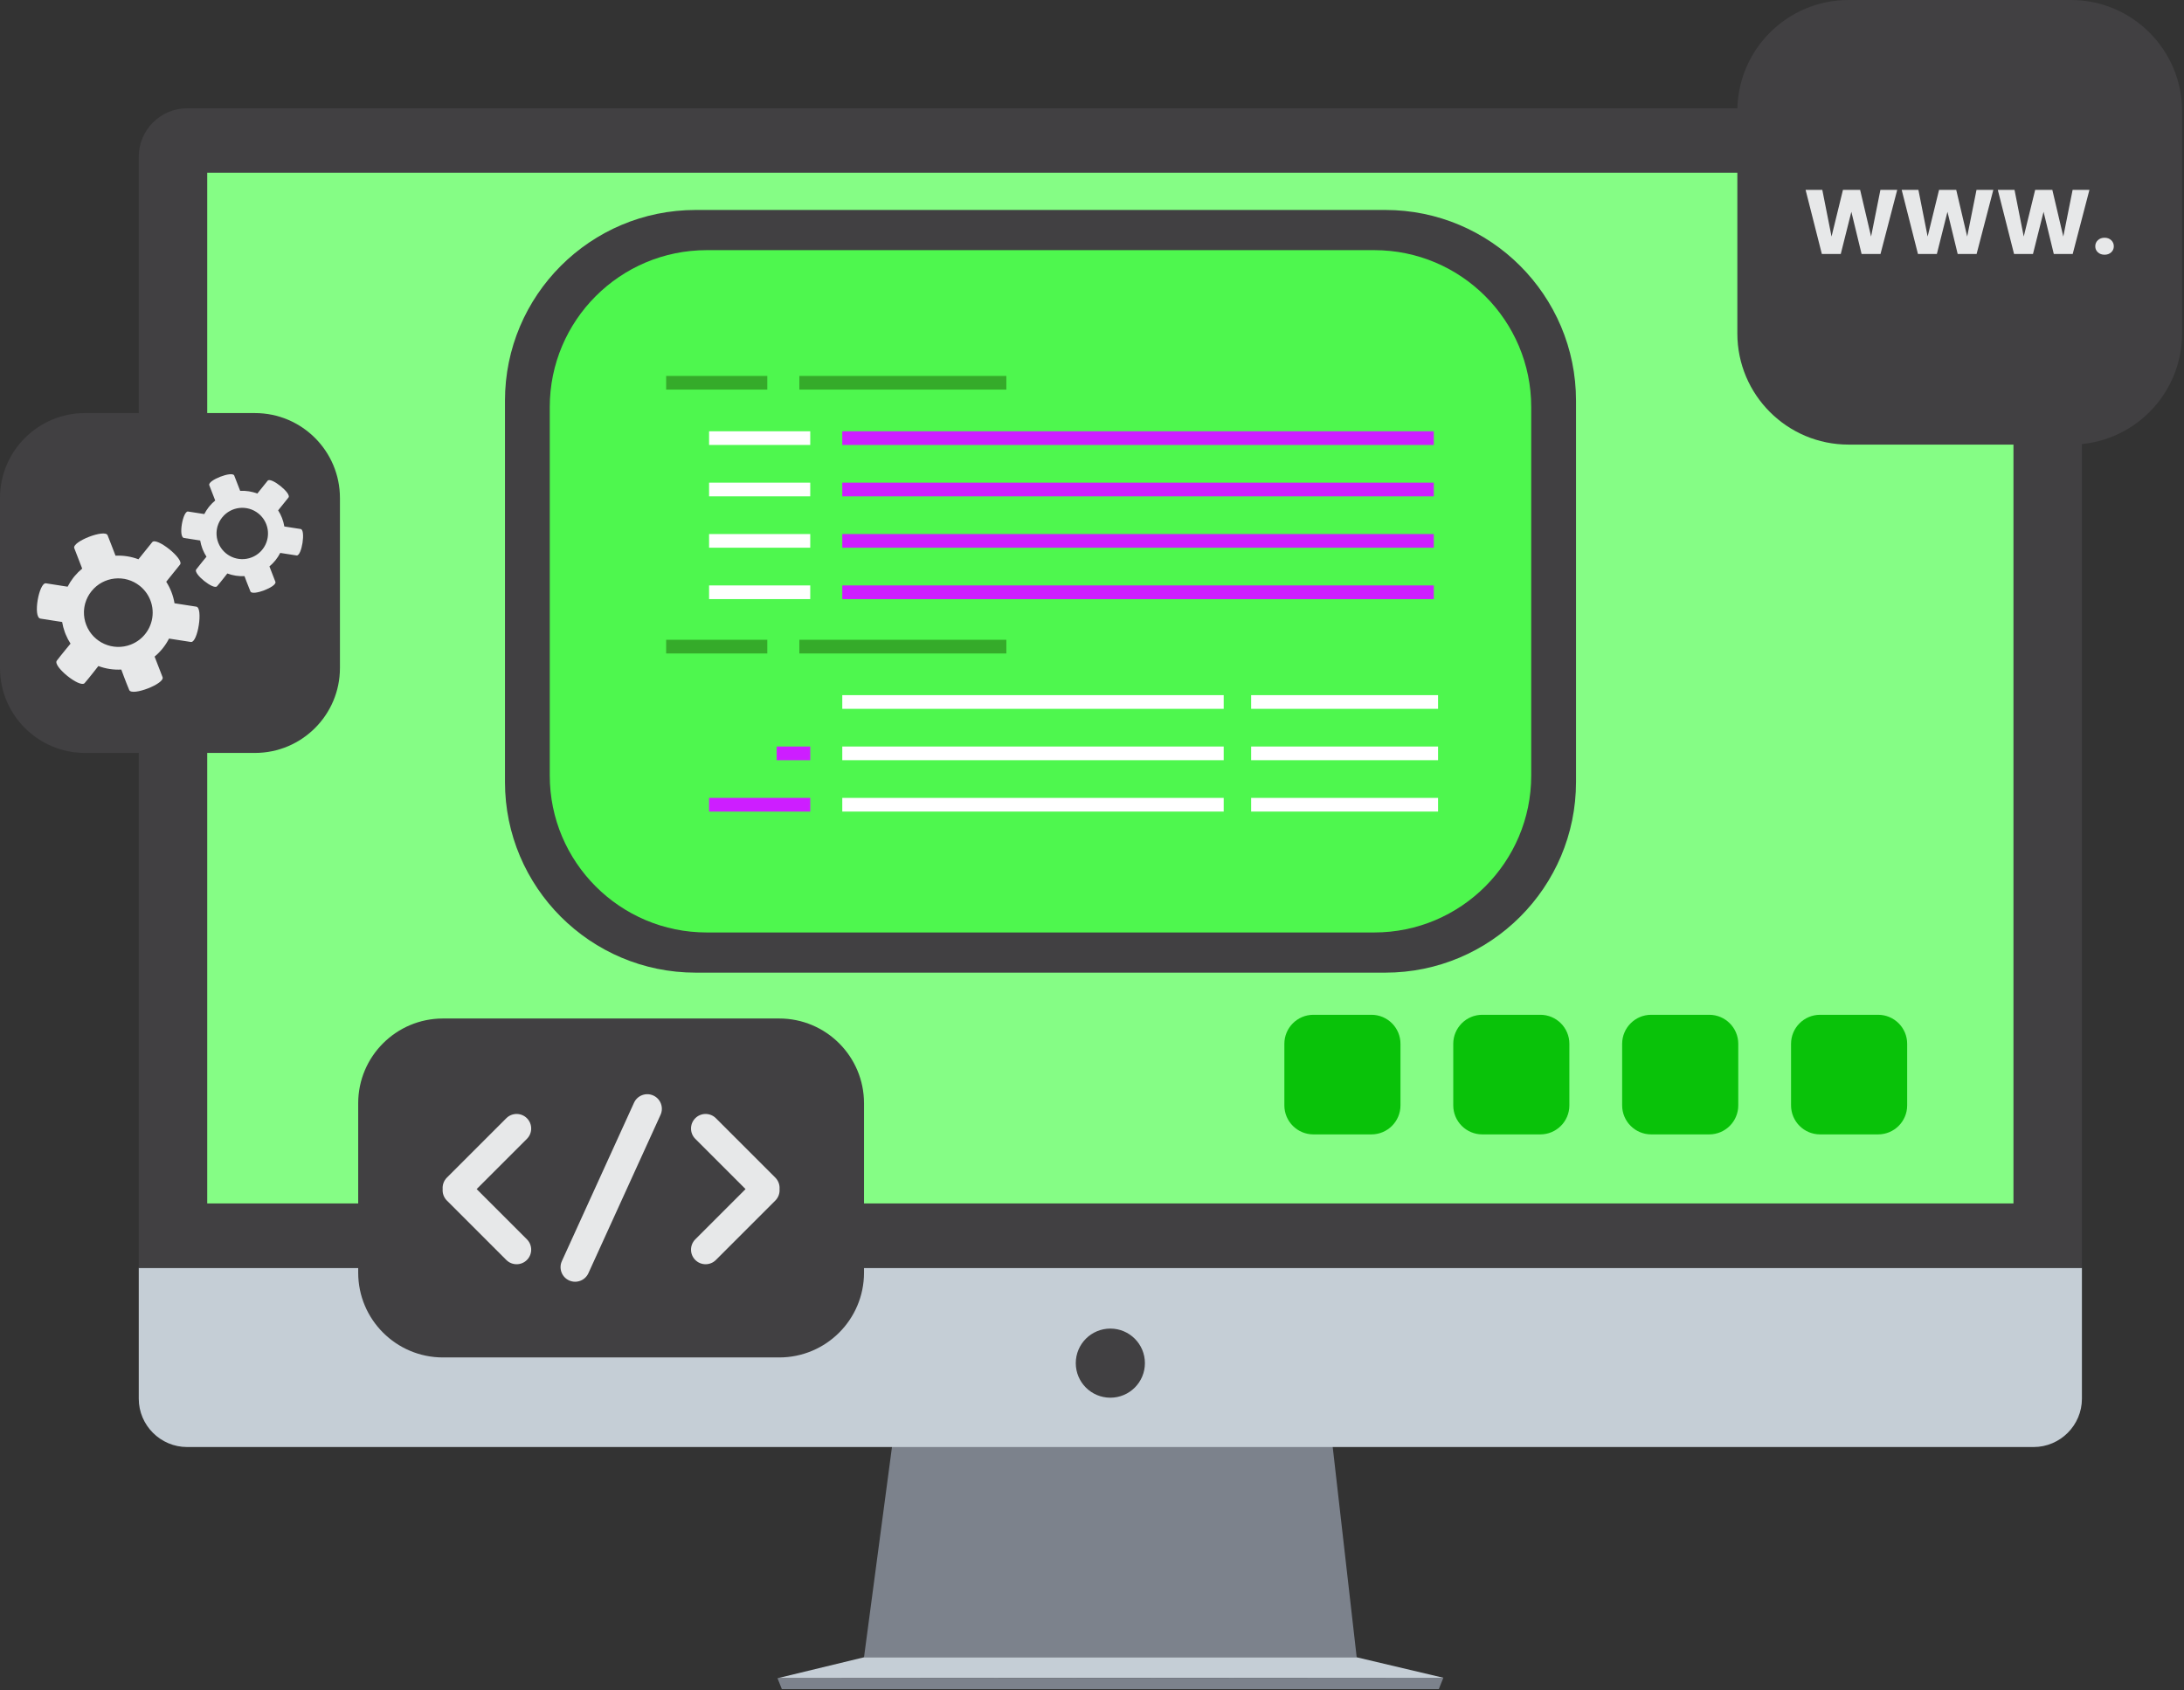 <?xml version="1.0" encoding="UTF-8" standalone="no"?><!DOCTYPE svg PUBLIC "-//W3C//DTD SVG 1.1//EN" "http://www.w3.org/Graphics/SVG/1.1/DTD/svg11.dtd"><svg width="100%" height="100%" viewBox="0 0 469 363" version="1.1" xmlns="http://www.w3.org/2000/svg" xmlns:xlink="http://www.w3.org/1999/xlink" xml:space="preserve" xmlns:serif="http://www.serif.com/" style="fill-rule:evenodd;clip-rule:evenodd;stroke-linejoin:round;stroke-miterlimit:2;"><rect x="0" y="0" width="469" height="363" fill="#333333" stroke="none"/><g id="What-Do-We-Do" serif:id="What Do We Do"><path d="M291.341,355.979l-105.801,0l6.053,-45.522l94.558,-0l5.19,45.522Z" style="fill:#7c828c;fill-rule:nonzero;"/><path d="M29.798,272.332l0,28.109c0,5.706 4.669,10.376 10.379,10.376l396.529,-0c5.703,-0 10.372,-4.67 10.372,-10.376l0,-28.109l-417.28,-0Z" style="fill:#c5ced6;fill-rule:nonzero;"/><path d="M447.078,33.639c0,-5.707 -4.669,-10.377 -10.372,-10.377l-396.529,-0c-5.71,-0 -10.379,4.67 -10.379,10.377l0,238.693l417.28,-0l0,-238.693Z" style="fill:#414042;fill-rule:nonzero;"/><rect x="44.5" y="37.099" width="387.878" height="221.396" style="fill:#85fd85;fill-rule:nonzero;"/><path d="M185.54,355.979l105.801,0l18.607,4.398l-143.019,0.106l18.611,-4.504Z" style="fill:#c5ced6;fill-rule:nonzero;"/><path d="M308.975,362.822l-141.074,0l-0.935,-2.339l142.982,-0.106l-0.973,2.445Z" style="fill:#7c828c;fill-rule:nonzero;"/><path d="M245.862,292.8c-0,4.099 -3.323,7.421 -7.422,7.421c-4.105,0 -7.424,-3.322 -7.424,-7.421c-0,-4.101 3.319,-7.425 7.424,-7.425c4.099,-0 7.422,3.324 7.422,7.425Z" style="fill:#414042;fill-rule:nonzero;"/><path d="M300.744,224.207c0,-3.44 -2.793,-6.234 -6.234,-6.234l-12.467,0c-3.441,0 -6.234,2.794 -6.234,6.234l0,13.223c0,3.441 2.793,6.234 6.234,6.234l12.467,0c3.441,0 6.234,-2.793 6.234,-6.234l0,-13.223Z" style="fill:#09c209;"/><path d="M337.013,224.207c0,-3.44 -2.793,-6.234 -6.233,-6.234l-12.468,0c-3.44,0 -6.234,2.794 -6.234,6.234l0,13.223c0,3.441 2.794,6.234 6.234,6.234l12.468,0c3.44,0 6.233,-2.793 6.233,-6.234l0,-13.223Z" style="fill:#09c209;"/><path d="M373.282,224.207c0,-3.44 -2.793,-6.234 -6.233,-6.234l-12.468,0c-3.44,0 -6.234,2.794 -6.234,6.234l0,13.223c0,3.441 2.794,6.234 6.234,6.234l12.468,0c3.44,0 6.233,-2.793 6.233,-6.234l0,-13.223Z" style="fill:#09c209;"/><path d="M409.552,224.207c-0,-3.44 -2.794,-6.234 -6.234,-6.234l-12.468,0c-3.44,0 -6.233,2.794 -6.233,6.234l-0,13.223c-0,3.441 2.793,6.234 6.233,6.234l12.468,0c3.44,0 6.234,-2.793 6.234,-6.234l-0,-13.223Z" style="fill:#09c209;"/><g><path d="M185.54,236.971c-0,-10.045 -8.156,-18.201 -18.201,-18.201l-72.217,0c-10.045,0 -18.201,8.156 -18.201,18.201l0,36.402c0,10.046 8.156,18.201 18.201,18.201l72.217,0c10.045,0 18.201,-8.155 18.201,-18.201l-0,-36.402Z" style="fill:#414042;"/><g><path d="M95.06,255.413c-0.07,0.883 0.232,1.789 0.906,2.463l12.761,12.76c1.221,1.222 3.205,1.222 4.427,0c1.221,-1.222 1.221,-3.205 -0,-4.427l-10.796,-10.796l10.796,-10.795c1.221,-1.222 1.221,-3.206 -0,-4.427c-1.222,-1.222 -3.206,-1.222 -4.427,-0l-12.761,12.76c-0.674,0.674 -0.976,1.58 -0.906,2.462Z" style="fill:#e7e8e9;"/><path d="M167.401,255.413c0.07,-0.882 -0.232,-1.788 -0.906,-2.462l-12.76,-12.76c-1.222,-1.222 -3.206,-1.222 -4.427,-0c-1.222,1.221 -1.222,3.205 -0,4.427l10.795,10.795l-10.795,10.796c-1.222,1.222 -1.222,3.205 -0,4.427c1.221,1.222 3.205,1.222 4.427,0l12.76,-12.76c0.674,-0.674 0.976,-1.58 0.906,-2.463Z" style="fill:#e7e8e9;"/><path d="M122.209,275.031c1.573,0.716 3.431,0.021 4.147,-1.551l15.493,-34.02c0.716,-1.573 0.021,-3.431 -1.552,-4.147c-1.572,-0.716 -3.43,-0.021 -4.146,1.552l-15.493,34.02c-0.716,1.572 -0.021,3.43 1.551,4.146Z" style="fill:#e7e8e9;"/></g></g><g><path d="M73,106.977c0,-10.073 -8.178,-18.25 -18.25,-18.25l-36.5,-0c-10.072,-0 -18.25,8.177 -18.25,18.25l0,36.5c0,10.072 8.178,18.25 18.25,18.25l36.5,-0c10.072,-0 18.25,-8.178 18.25,-18.25l0,-36.5Z" style="fill:#414042;"/><g id="Gears"><path d="M57.002,116.987c-0.014,0.03 -0.03,0.06 -0.045,0.09c-0.06,0.12 -0.125,0.236 -0.193,0.35c-0.032,0.053 -0.065,0.106 -0.099,0.158c-0.057,0.089 -0.118,0.176 -0.18,0.261c-0.05,0.068 -0.101,0.135 -0.154,0.2c-0.053,0.066 -0.107,0.131 -0.163,0.194c-0.07,0.079 -0.142,0.156 -0.217,0.231c-0.043,0.044 -0.087,0.088 -0.132,0.13c-0.097,0.091 -0.197,0.18 -0.301,0.264c-0.026,0.021 -0.052,0.042 -0.078,0.063c-0.419,0.327 -0.89,0.601 -1.411,0.802c-2.85,1.104 -6.056,-0.312 -7.16,-3.162c-0.27,-0.698 -0.387,-1.417 -0.371,-2.122c0.001,-0.033 0.002,-0.066 0.003,-0.099c0.005,-0.124 0.017,-0.249 0.03,-0.372c0.009,-0.078 0.019,-0.156 0.031,-0.234c0.012,-0.078 0.026,-0.155 0.042,-0.233c0.024,-0.121 0.051,-0.243 0.084,-0.363c0.009,-0.032 0.018,-0.064 0.027,-0.096c0.198,-0.676 0.528,-1.325 0.997,-1.908c1.917,-2.382 5.401,-2.758 7.782,-0.842c0.435,0.351 0.802,0.754 1.101,1.192c0.019,0.028 0.037,0.056 0.056,0.084c0.073,0.112 0.141,0.227 0.206,0.343c0.03,0.054 0.059,0.108 0.087,0.164c0.048,0.094 0.094,0.19 0.137,0.287c0.033,0.077 0.066,0.154 0.096,0.233c0.03,0.079 0.059,0.158 0.086,0.238c0.033,0.1 0.064,0.201 0.092,0.303c0.017,0.06 0.032,0.121 0.046,0.181c0.031,0.129 0.057,0.259 0.078,0.391c0.006,0.033 0.011,0.067 0.016,0.101c0.074,0.525 0.075,1.07 -0.011,1.622c-0.086,0.551 -0.252,1.07 -0.482,1.549m3.561,-5.722c-0.227,-0.586 -0.508,-1.135 -0.834,-1.644c-0,0 1.405,-1.756 2.221,-2.76c0.71,-0.872 -3.781,-4.486 -4.477,-3.603c-0.67,0.851 -2.214,2.751 -2.214,2.751c-1.163,-0.439 -2.416,-0.642 -3.686,-0.578c-0,-0 -0.905,-2.38 -1.273,-3.287c-0.423,-1.042 -5.756,1.023 -5.359,2.075c0.45,1.195 1.273,3.287 1.273,3.287c-0.436,0.359 -0.836,0.755 -1.193,1.182c-0.043,0.05 -0.083,0.103 -0.125,0.154c-0.041,0.052 -0.084,0.103 -0.124,0.155c-0.341,0.441 -0.642,0.915 -0.9,1.418c0,0 -2.637,-0.407 -3.483,-0.541c-1.11,-0.175 -2.147,5.474 -0.882,5.679c1.109,0.18 3.483,0.541 3.483,0.541c0.093,0.557 0.236,1.101 0.427,1.624c0.023,0.063 0.048,0.125 0.072,0.188c0.024,0.061 0.046,0.122 0.071,0.182c0.211,0.516 0.472,1.014 0.779,1.488c-0,0 -1.598,1.926 -2.211,2.746c-0.671,0.901 3.733,4.445 4.477,3.604c0.679,-0.768 2.211,-2.747 2.211,-2.747c1.19,0.446 2.446,0.633 3.687,0.568c0,-0 0.735,2.021 1.276,3.293c0.439,1.035 5.776,-1.03 5.359,-2.075c-0.469,-1.174 -1.28,-3.304 -1.28,-3.304c0.466,-0.386 0.9,-0.824 1.294,-1.313c0.403,-0.502 0.744,-1.033 1.026,-1.584c0,-0 2.304,0.356 3.512,0.546c1.112,0.174 1.994,-5.502 0.882,-5.679c-0.945,-0.151 -3.512,-0.546 -3.512,-0.546c-0.101,-0.61 -0.265,-1.22 -0.497,-1.82" style="fill:#e7e8e9;fill-rule:nonzero;"/><path d="M32.054,134.793c-0.019,0.041 -0.04,0.081 -0.06,0.121c-0.081,0.16 -0.167,0.315 -0.258,0.467c-0.043,0.071 -0.087,0.141 -0.132,0.211c-0.077,0.119 -0.157,0.235 -0.24,0.348c-0.067,0.091 -0.135,0.181 -0.206,0.268c-0.071,0.088 -0.143,0.174 -0.218,0.259c-0.093,0.105 -0.189,0.208 -0.289,0.309c-0.059,0.059 -0.118,0.117 -0.178,0.173c-0.129,0.122 -0.262,0.24 -0.4,0.352c-0.035,0.029 -0.07,0.057 -0.105,0.085c-0.559,0.437 -1.189,0.802 -1.884,1.07c-3.807,1.475 -8.087,-0.416 -9.561,-4.222c-0.361,-0.932 -0.518,-1.893 -0.497,-2.833c0.002,-0.045 0.003,-0.089 0.005,-0.133c0.007,-0.166 0.022,-0.332 0.04,-0.497c0.011,-0.104 0.025,-0.208 0.041,-0.312c0.016,-0.105 0.035,-0.208 0.056,-0.311c0.032,-0.162 0.068,-0.324 0.112,-0.485c0.012,-0.043 0.024,-0.085 0.036,-0.128c0.265,-0.903 0.706,-1.77 1.332,-2.549c2.56,-3.18 7.212,-3.683 10.392,-1.123c0.581,0.468 1.071,1.006 1.47,1.592c0.025,0.037 0.05,0.074 0.074,0.112c0.099,0.149 0.19,0.302 0.276,0.457c0.04,0.073 0.078,0.145 0.116,0.219c0.065,0.126 0.126,0.254 0.183,0.384c0.045,0.102 0.088,0.206 0.128,0.31c0.041,0.106 0.079,0.212 0.115,0.319c0.045,0.133 0.086,0.268 0.123,0.404c0.022,0.081 0.043,0.161 0.062,0.242c0.04,0.172 0.076,0.346 0.104,0.522c0.008,0.045 0.015,0.09 0.021,0.135c0.099,0.701 0.1,1.429 -0.014,2.165c-0.115,0.737 -0.337,1.43 -0.644,2.069m4.755,-7.641c-0.303,-0.782 -0.678,-1.515 -1.114,-2.195c0,0 1.876,-2.346 2.966,-3.685c0.949,-1.166 -5.048,-5.991 -5.978,-4.812c-0.895,1.136 -2.957,3.673 -2.957,3.673c-1.553,-0.586 -3.227,-0.857 -4.922,-0.772c-0,0 -1.209,-3.177 -1.701,-4.39c-0.564,-1.39 -7.685,1.368 -7.156,2.772c0.601,1.595 1.7,4.39 1.7,4.39c-0.583,0.48 -1.116,1.007 -1.593,1.577c-0.057,0.068 -0.111,0.138 -0.167,0.207c-0.055,0.069 -0.112,0.137 -0.166,0.207c-0.455,0.588 -0.857,1.222 -1.201,1.894c0,-0 -3.521,-0.545 -4.652,-0.723c-1.482,-0.234 -2.867,7.309 -1.177,7.583c1.481,0.241 4.651,0.723 4.651,0.723c0.124,0.744 0.315,1.47 0.57,2.168c0.03,0.085 0.064,0.168 0.097,0.252c0.031,0.081 0.061,0.163 0.095,0.243c0.282,0.688 0.629,1.353 1.039,1.987c0,0 -2.134,2.571 -2.952,3.667c-0.897,1.203 4.985,5.936 5.979,4.812c0.907,-1.025 2.951,-3.667 2.951,-3.667c1.59,0.596 3.268,0.845 4.925,0.758c0,-0 0.982,2.699 1.703,4.397c0.587,1.382 7.714,-1.375 7.157,-2.771c-0.626,-1.567 -1.709,-4.411 -1.709,-4.411c0.622,-0.516 1.202,-1.101 1.728,-1.754c0.539,-0.67 0.994,-1.379 1.37,-2.115c0,-0 3.077,0.475 4.689,0.728c1.486,0.234 2.663,-7.347 1.178,-7.584c-1.262,-0.201 -4.689,-0.728 -4.689,-0.728c-0.135,-0.815 -0.354,-1.63 -0.664,-2.431" style="fill:#e7e8e9;fill-rule:nonzero;"/></g></g><g><path d="M468.582,23.874c0,-13.176 -10.697,-23.874 -23.874,-23.874l-47.749,0c-13.176,0 -23.874,10.698 -23.874,23.874l0,47.749c0,13.176 10.698,23.874 23.874,23.874l47.749,0c13.177,0 23.874,-10.698 23.874,-23.874l0,-47.749Z" style="fill:#414042;"/><g><g><path d="M407.415,40.784l-3.589,13.772l-4.061,-0l-2.197,-9.063l-2.276,9.063l-4.061,-0l-3.492,-13.772l3.59,0l1.982,10.025l2.452,-10.025l3.688,0l2.354,10.025l2.001,-10.025l3.609,0Z" style="fill:#e7e8e9;fill-rule:nonzero;"/><path d="M428.053,40.784l-3.59,13.772l-4.061,-0l-2.197,-9.063l-2.276,9.063l-4.06,-0l-3.492,-13.772l3.59,0l1.981,10.025l2.452,-10.025l3.688,0l2.354,10.025l2.001,-10.025l3.61,0Z" style="fill:#e7e8e9;fill-rule:nonzero;"/><path d="M448.69,40.784l-3.59,13.772l-4.06,-0l-2.198,-9.063l-2.275,9.063l-4.061,-0l-3.492,-13.772l3.59,0l1.981,10.025l2.453,-10.025l3.688,0l2.354,10.025l2.001,-10.025l3.609,0Z" style="fill:#e7e8e9;fill-rule:nonzero;"/><path d="M451.947,54.713c-0.589,-0 -1.069,-0.174 -1.442,-0.52c-0.373,-0.347 -0.559,-0.775 -0.559,-1.285c-0,-0.523 0.186,-0.961 0.559,-1.314c0.373,-0.354 0.853,-0.53 1.442,-0.53c0.575,-0 1.049,0.176 1.422,0.53c0.373,0.353 0.559,0.791 0.559,1.314c0,0.51 -0.186,0.938 -0.559,1.285c-0.373,0.346 -0.847,0.52 -1.422,0.52Z" style="fill:#e7e8e9;fill-rule:nonzero;"/></g></g></g><g><path d="M338.439,86.055c0,-22.604 -18.351,-40.956 -40.955,-40.956l-148.089,-0c-22.604,-0 -40.956,18.352 -40.956,40.956l0,81.911c0,22.604 18.352,40.956 40.956,40.956l148.089,0c22.604,0 40.955,-18.352 40.955,-40.956l0,-81.911Z" style="fill:#414042;"/><path d="M328.821,87.439c0,-18.605 -15.104,-33.709 -33.709,-33.709l-143.345,-0c-18.605,-0 -33.71,15.104 -33.71,33.709l0,79.143c0,18.605 15.105,33.709 33.71,33.709l143.345,0c18.605,0 33.709,-15.104 33.709,-33.709l0,-79.143Z" style="fill:#4ef74e;"/><rect x="143.051" y="80.748" width="21.723" height="2.938" style="fill:#35ab2a;"/><rect x="171.653" y="80.748" width="44.454" height="2.938" style="fill:#35ab2a;"/><rect x="152.272" y="92.637" width="21.723" height="2.938" style="fill:#fff;"/><rect x="180.874" y="92.637" width="127.02" height="2.938" style="fill:#cd1eff;"/><rect x="152.272" y="103.674" width="21.723" height="2.938" style="fill:#fff;"/><rect x="180.874" y="103.674" width="127.02" height="2.938" style="fill:#cd1eff;"/><rect x="152.272" y="114.709" width="21.723" height="2.938" style="fill:#fff;"/><rect x="180.874" y="114.709" width="127.02" height="2.938" style="fill:#cd1eff;"/><rect x="152.272" y="125.746" width="21.723" height="2.938" style="fill:#fff;"/><rect x="143.051" y="137.423" width="21.723" height="2.939" style="fill:#35ab2a;"/><rect x="171.653" y="137.423" width="44.454" height="2.939" style="fill:#35ab2a;"/><rect x="180.874" y="149.315" width="81.907" height="2.938" style="fill:#fff;"/><rect x="180.874" y="160.35" width="81.907" height="2.938" style="fill:#fff;"/><rect x="166.784" y="160.35" width="7.211" height="2.938" style="fill:#cd1eff;"/><rect x="152.272" y="171.386" width="21.723" height="2.938" style="fill:#cd1eff;"/><rect x="180.874" y="171.386" width="81.907" height="2.938" style="fill:#fff;"/><rect x="268.673" y="149.315" width="40.14" height="2.938" style="fill:#fff;"/><rect x="268.673" y="160.35" width="40.14" height="2.938" style="fill:#fff;"/><rect x="268.673" y="171.386" width="40.14" height="2.938" style="fill:#fff;"/><rect x="180.874" y="125.746" width="127.02" height="2.938" style="fill:#cd1eff;"/></g></g></svg>